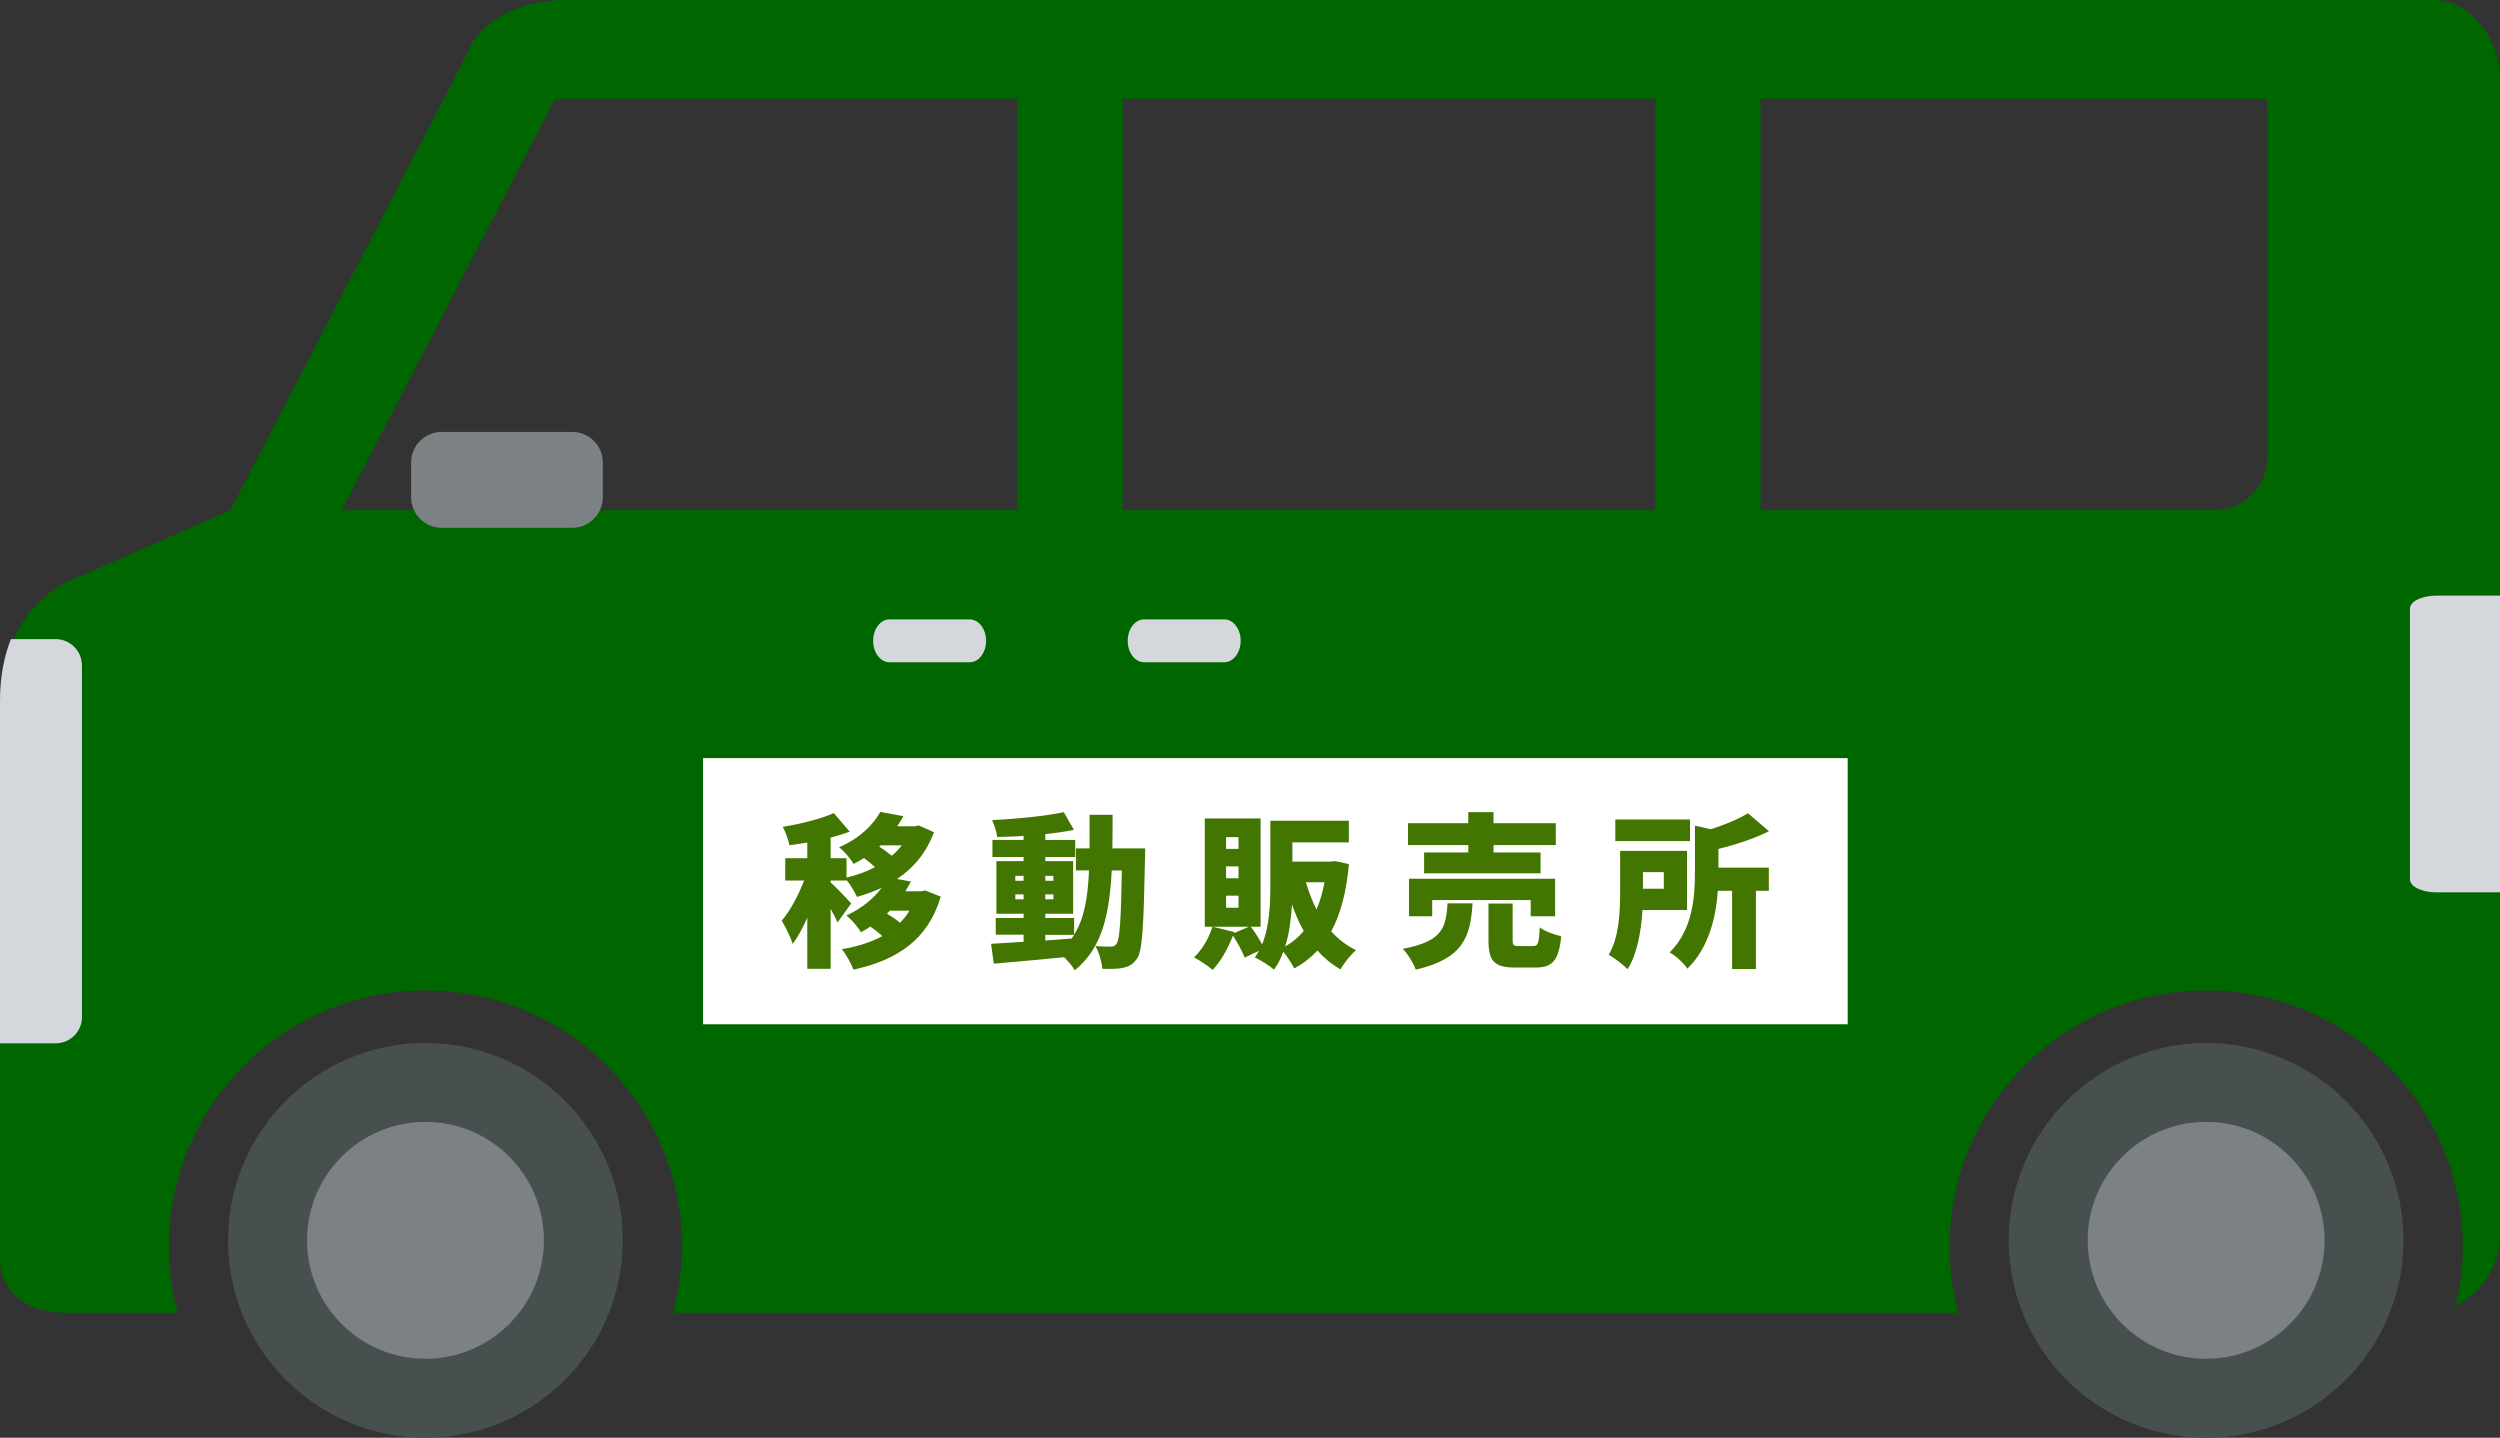 <?xml version="1.0" encoding="UTF-8"?>
<svg id="_レイヤー_1" data-name="レイヤー 1" xmlns="http://www.w3.org/2000/svg" viewBox="0 0 378.89 217.9">
  <rect x="0" y="0" width="378.89" height="217.9" fill="#333333" stroke="none"/>
  <defs>
    <style>
      .cls-1 {
        fill: #060;
      }

      .cls-2 {
        fill: #fff;
      }

      .cls-3 {
        fill: #7c8184;
      }

      .cls-4 {
        fill: #d4d7dc;
      }

      .cls-5 {
        fill: #437501;
      }

      .cls-6 {
        fill: #484f4f;
      }
    </style>
  </defs>
  <g>
    <path class="cls-1" d="M369.32,0H85.76c-7.04,0-13.31,3.35-14.89,8.01L34.94,77.31l-22.62,9.97S0,90.64,0,107.22v84.39s.43,7.35,10.18,7.35H26.93c-.85-3.19-1.34-6.52-1.34-9.97,0-21.48,17.41-38.89,38.89-38.89s38.89,17.41,38.89,38.89c0,3.45-.49,6.78-1.34,9.97h194.78c-.85-3.19-1.34-6.52-1.34-9.97,0-21.48,17.41-38.89,38.89-38.89s38.89,17.41,38.89,38.89c0,3.05-.39,6-1.05,8.85,3.95-1.9,6.7-6.04,6.7-10.85V11.96c0-6.61-5.18-11.96-9.57-11.96ZM154.18,77.31H51.79c9-17.35,31.96-61.63,32.21-62.11,.43-.13,1-.24,1.77-.24h68.42v62.35Zm96.7,0h-80.74V14.96h80.74v62.35Zm92.77-7.98c0,4.4-3.57,7.98-7.98,7.98h-68.84V14.96h76.7c.05,.34,.12,.68,.12,1.03v53.34Z"/>
    <circle class="cls-6" cx="64.48" cy="187.98" r="29.91" transform="translate(-125.86 245.13) rotate(-87.78)"/>
    <circle class="cls-6" cx="334.35" cy="187.98" r="29.91" transform="translate(32.73 424.95) rotate(-67.5)"/>
    <path class="cls-3" d="M82.43,187.98c0-9.91-8.04-17.95-17.95-17.95s-17.95,8.04-17.95,17.95,8.04,17.95,17.95,17.95,17.95-8.04,17.95-17.95Z"/>
    <path class="cls-3" d="M352.3,187.98c0-9.91-8.04-17.95-17.95-17.95s-17.95,8.04-17.95,17.95,8.04,17.95,17.95,17.95,17.95-8.04,17.95-17.95Z"/>
    <path class="cls-3" d="M66.94,65.46h19.79c2.55,0,4.63,2.07,4.63,4.63v5.27c0,2.55-2.07,4.63-4.63,4.63h-19.79c-2.55,0-4.63-2.07-4.63-4.63v-5.27c0-2.55,2.07-4.63,4.63-4.63Z"/>
    <path class="cls-4" d="M146.97,100.37c1.37,0,2.48-1.46,2.48-3.25s-1.11-3.25-2.48-3.25h-12.16c-1.37,0-2.48,1.45-2.48,3.25s1.11,3.25,2.48,3.25h12.16Z"/>
    <path class="cls-4" d="M185.55,100.37c1.37,0,2.48-1.46,2.48-3.25s-1.11-3.25-2.48-3.25h-12.16c-1.37,0-2.48,1.45-2.48,3.25s1.11,3.25,2.48,3.25h12.16Z"/>
    <path class="cls-4" d="M378.89,135.24v-44.97h-9.66c-2.2,0-3.99,.88-3.99,1.96v41.05c0,1.08,1.79,1.96,3.99,1.96h9.66Z"/>
    <path class="cls-4" d="M12.42,154.13v-53.28c0-2.2-1.79-3.99-3.99-3.99H1.65C.66,99.38,0,102.44,0,106.22v51.9H8.44c2.2,0,3.99-1.79,3.99-3.99Z"/>
  </g>
  <g>
    <rect class="cls-2" x="104.05" y="112.4" width="178.48" height="45.33" rx="2.5" ry="2.5"/>
    <path class="cls-1" d="M280.03,114.9v40.33H106.55v-40.33h173.48m0-5H106.55c-2.76,0-5,2.24-5,5v40.33c0,2.76,2.24,5,5,5h173.48c2.76,0,5-2.24,5-5v-40.33c0-2.76-2.24-5-5-5h0Z"/>
  </g>
  <path class="cls-5" d="M142.58,135.89c-1.96,6.59-6.63,9.6-13.23,11.07-.35-.93-1.13-2.36-1.78-3.11,2.33-.38,4.42-1.03,6.15-1.98-.53-.5-1.2-1.03-1.83-1.43-.43,.3-.9,.58-1.41,.85-.45-.8-1.48-2-2.21-2.53,2.46-1.15,4.19-2.66,5.35-4.21-1.18,.55-2.43,1-3.74,1.38-.33-.73-.98-1.83-1.58-2.56v.08h-2.41v.3c.68,.55,2.66,2.66,3.11,3.18l-2.06,2.86c-.25-.55-.63-1.3-1.05-2.05v9.09h-3.54v-7.74c-.68,1.53-1.41,2.91-2.21,3.96-.33-1.05-1.1-2.58-1.66-3.51,1.31-1.53,2.54-3.91,3.39-6.09h-2.86v-3.38h3.34v-2.38c-.93,.15-1.83,.3-2.71,.4-.15-.8-.6-2.03-1-2.78,2.76-.45,5.75-1.2,7.73-2.08l2.41,2.81c-.9,.35-1.88,.63-2.89,.9v3.13h2.41v2.93c1.56-.35,3.01-.9,4.32-1.58-.53-.48-1.13-.98-1.68-1.38-.5,.3-1,.6-1.56,.9-.45-.78-1.51-2-2.21-2.53,3.19-1.4,5.17-3.41,6.25-5.36l3.51,.65c-.3,.53-.63,1.03-.95,1.53h2.66l.6-.13,2.31,1.03c-1.15,3.11-3.09,5.41-5.6,7.09l2.11,.38c-.28,.5-.55,1-.85,1.48h2.38l.65-.12,2.33,.93Zm-9.34-7.59c.63,.4,1.36,.93,1.91,1.4,.58-.48,1.08-1,1.51-1.58h-3.21l-.2,.18Zm1.63,9.72c-.15,.15-.3,.3-.45,.45,.68,.4,1.41,.9,1.98,1.38,.55-.55,1.03-1.15,1.43-1.83h-2.96Z"/>
  <path class="cls-5" d="M173.56,128.6s-.03,1.13-.03,1.55c-.2,10.15-.38,13.9-1.18,15.08-.63,.95-1.26,1.25-2.13,1.45-.8,.18-1.96,.18-3.16,.15-.08-1-.48-2.48-1.05-3.46,1,.1,1.86,.1,2.36,.1,.38,0,.6-.1,.85-.45,.48-.65,.68-3.58,.8-11.1h-1.53c-.35,6.76-1.48,11.8-5.6,15.13-.33-.58-.98-1.35-1.61-1.98-3.82,.38-7.73,.73-10.67,.98l-.4-3.01c1.38-.08,3.06-.18,4.92-.3v-1.08h-4.22v-2.53h4.22v-.65h-4.12v-7.97h4.12v-.63h-4.72v-2.58h4.72v-.6c-1.36,.08-2.71,.13-3.99,.15-.1-.73-.45-1.85-.78-2.56,3.76-.18,8.01-.6,10.87-1.2l1.53,2.68c-1.31,.27-2.79,.48-4.34,.65v.88h4.54v2.58h-4.54v.63h4.22v7.97h-4.22v.65h4.37v2.53c1.58-2.51,2.08-5.71,2.26-9.75h-1.98v-3.33h2.06v-5.09h3.49c0,1.78,0,3.48-.03,5.09h4.97Zm-19.68,4.89h1.25v-.75h-1.25v.75Zm1.25,2.81v-.75h-1.25v.75h1.25Zm3.29-3.56v.75h1.23v-.75h-1.23Zm1.23,2.81h-1.23v.75h1.23v-.75Zm-1.23,6.99c1.33-.1,2.66-.2,3.99-.3,.13-.18,.25-.35,.38-.55h-4.37v.85Z"/>
  <path class="cls-5" d="M204.44,130.93c-.38,4.23-1.25,7.59-2.69,10.22,1.08,1.18,2.31,2.15,3.76,2.86-.78,.65-1.86,2-2.36,2.91-1.33-.78-2.48-1.73-3.49-2.86-1,1.08-2.16,1.98-3.51,2.71-.38-.73-1.03-1.78-1.66-2.53-.35,1-.83,1.93-1.41,2.71-.63-.55-2.11-1.5-2.91-1.85,.23-.33,.45-.65,.63-1l-2.16,1.03c-.33-.9-1.08-2.26-1.78-3.33-.75,1.98-1.88,3.93-3.06,5.19-.65-.55-2.03-1.48-2.84-1.9,1.23-1.13,2.26-2.91,2.79-4.64l3.31,.8-.05,.18,2.26-.98h-6.68v-16.41h8.46v16.41h-1.48c.63,.83,1.25,1.83,1.71,2.68,1.15-2.81,1.25-6.26,1.25-9.07v-9.67h11.9v3.28h-8.56v2.91h5.82l.6-.08,2.13,.45Zm-16.74-4.06h-1.88v1.78h1.88v-1.78Zm0,4.44h-1.88v1.8h1.88v-1.8Zm0,4.43h-1.88v1.83h1.88v-1.83Zm9.89,5.36c-.7-1.23-1.28-2.58-1.78-4.03-.13,2.1-.4,4.36-1.03,6.36,1.08-.6,2.01-1.38,2.81-2.33Zm.33-7.39c.43,1.45,.95,2.86,1.61,4.13,.53-1.23,.93-2.63,1.21-4.13h-2.81Z"/>
  <path class="cls-5" d="M223.18,136.91c-.35,5.04-1.33,8.34-8.61,10.05-.33-.95-1.23-2.41-1.98-3.16,6.15-1.15,6.53-3.26,6.8-6.89h3.79Zm-.65-8.84h-9.14v-3.31h9.14v-1.68h3.82v1.68h9.44v3.31h-9.44v1.13h7.13v3.16h-17.65v-3.16h6.7v-1.13Zm9.46,10.8v-2.46h-14.93v2.46h-3.51v-5.69h22.14v5.69h-3.69Zm.33,4.51c.78,0,.93-.4,1.03-2.83,.73,.58,2.28,1.13,3.26,1.35-.38,3.73-1.33,4.74-3.94,4.74h-2.99c-3.31,0-4.09-1.05-4.09-4.16v-5.54h3.66v5.49c0,.85,.15,.95,.98,.95h2.08Z"/>
  <path class="cls-5" d="M248.93,137.92c-.2,3.08-.75,6.59-2.26,8.97-.58-.63-2.11-1.78-2.86-2.18,1.61-2.71,1.73-6.66,1.73-9.57v-6.19h10.14v8.97h-6.75Zm7.2-10.45h-11.32v-3.28h11.32v3.28Zm-7.13,4.71v2.51h3.16v-2.51h-3.16Zm11.45-.68h7.63v3.51h-1.96v11.85h-3.61v-11.85h-2.16c-.28,3.86-1.31,8.59-4.62,11.8-.48-.78-1.83-2.03-2.69-2.46,3.51-3.46,3.84-8.42,3.84-12.1v-7.12l2.38,.55c2.16-.68,4.24-1.55,5.65-2.43l3.19,2.73c-2.28,1.13-5.05,2.03-7.66,2.68v2.83Z"/>
</svg>